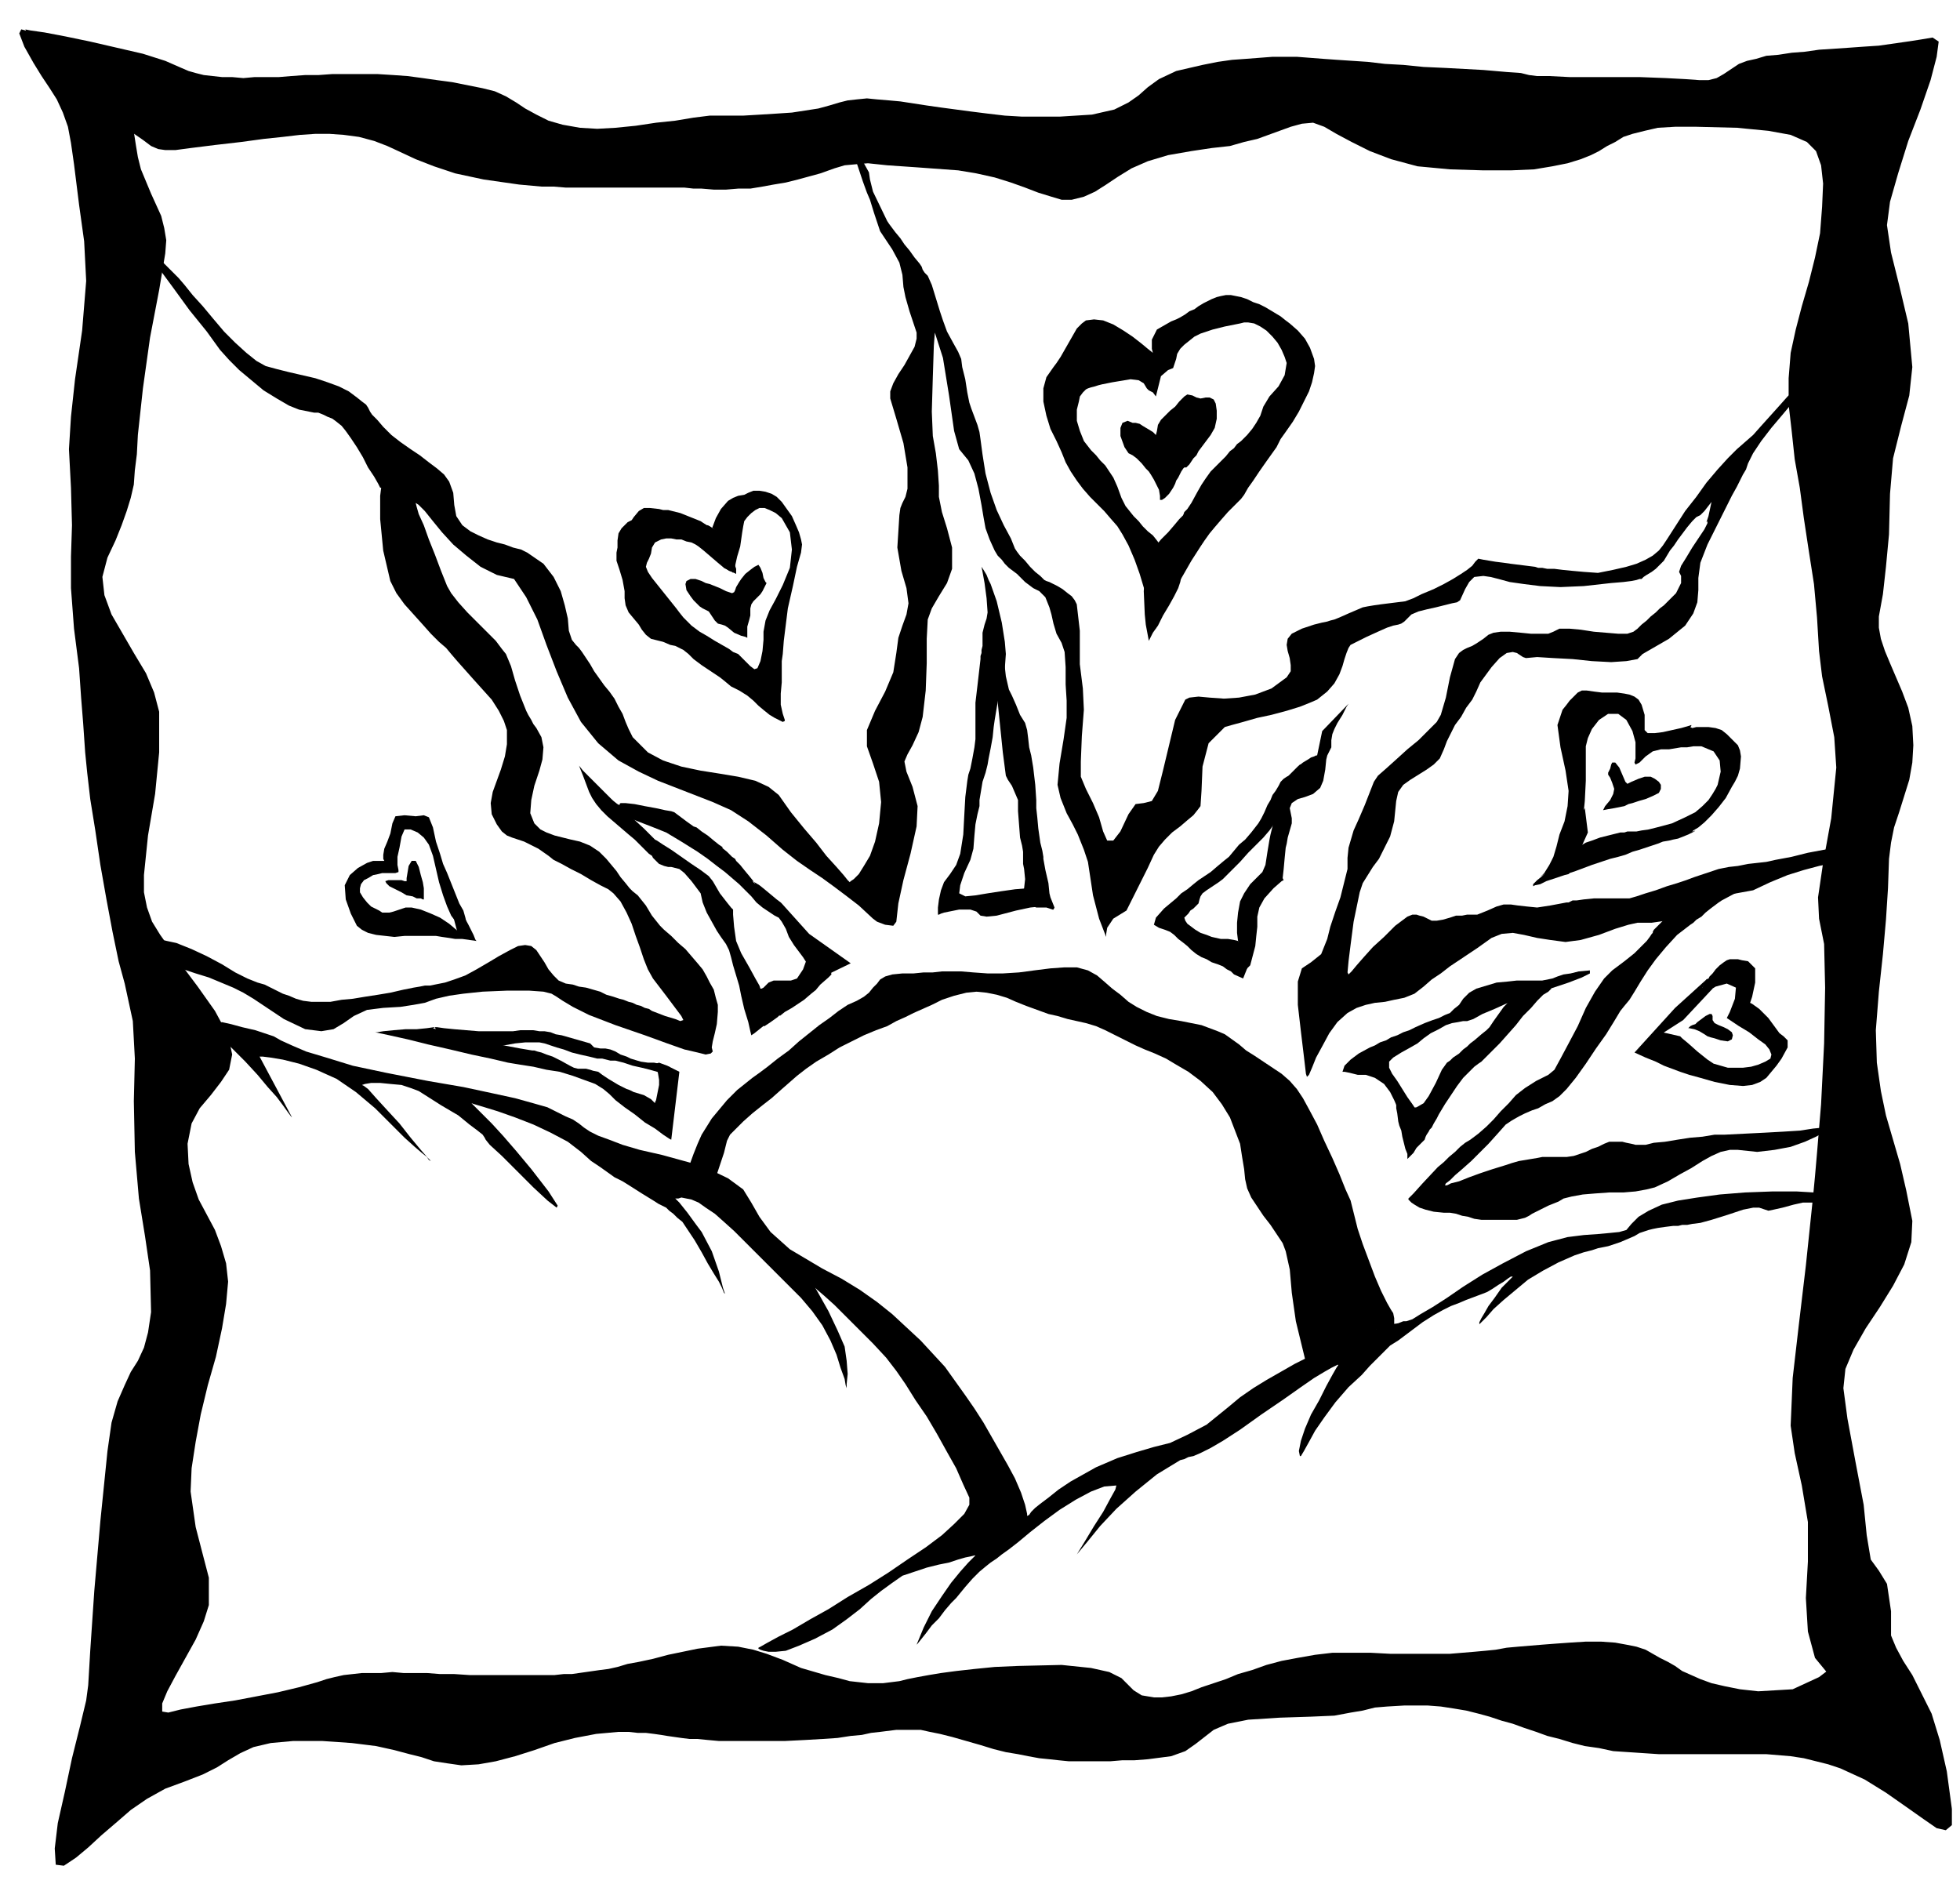 <svg xmlns="http://www.w3.org/2000/svg" width="1.933in" height="1.858in" fill-rule="evenodd" stroke-linecap="round" preserveAspectRatio="none" viewBox="0 0 1933 1858"><style>.pen1{stroke:none}.brush2{fill:#000}</style><path d="m1612 1038 11 5 10 4 8 4 8 3 8 3 9 3 11 3 14 4 15 3 13 1 9-1 8-3 6-4 5-6 5-6 5-7 6-11v-7l-4-4-4-3-11-15-9-9-7-5-2-1 2-6 3-14v-14l-7-7-6-1-4-1h-8l-3 1-3 2-4 3-4 4-3 4-3 3-1 2-2 1-3 5-2 6v6l2-2 4-3 8-5 11-3 9 4-1 11-5 13-3 6 12 8 10 6 9 7 7 5 4 5 2 5-1 4-5 3-7 3-7 2-8 1h-15l-7-2-7-2-6-4-10-8-9-8-6-5-2-2-22-5-2 2-5 4-7 7-9 8z" class="pen1 brush2"/><path d="m1660 1006-39 25-9 7 40-44 32-29-5 9 10 1-29 31zm12 4 2-2 4-3 4-3 4-2h2l1 2v4l2 3 4 2 5 2 4 2 4 3 1 3-1 4-4 2-7-1-6-2-4-1-3-1-3-2-5-3-5-2-5-1h-2 1l2-2 2-1 3-1zM24 46l9 16 8 13 8 12 7 11 6 13 5 14 3 16 3 21 5 40 5 36 2 39-4 49-7 48-4 37-2 32 2 38 1 37-1 31v31l3 40 5 39 2 29 2 25 2 29 2 20 3 26 5 31 5 34 6 34 6 32 6 29 6 22 8 37 2 37-1 42 1 50 4 46 6 37 5 34 1 41-3 20-4 15-6 13-7 11-6 13-7 16-6 21-4 28-7 69-6 69-4 59-2 34-2 15-6 25-8 32-7 33-7 31-3 25 1 16 8 1 12-8 12-10 13-12 14-12 15-13 16-11 18-10 19-7 18-7 14-7 11-7 12-7 13-6 17-4 22-2h29l29 2 24 3 18 4 15 4 12 3 12 4 13 2 14 2 17-1 17-3 19-5 19-6 20-7 20-5 21-4 22-2h10l9 1h8l8 1 7 1 6 1 7 1 7 1 8 1h8l10 1 11 1h65l20-1 17-1 15-1 13-2 11-1 9-2 9-1 8-1 8-1h24l9 2 10 2 12 3 14 4 14 4 13 4 12 3 12 2 10 2 11 2 10 1 9 1 10 1h41l12-1h12l13-1 23-3 14-5 10-7 9-7 9-7 14-6 20-4 31-2 31-1 23-1 16-3 12-2 12-3 12-1 17-1h23l13 1 13 2 12 2 12 3 11 3 12 4 11 3 11 4 12 4 11 4 12 3 13 4 12 3 14 2 14 3 15 1 15 1 15 1h106l12 1 12 1 13 2 12 3 12 3 12 4 24 11 21 13 20 14 17 12 13 9 9 2 6-5v-16l-5-37-7-31-8-26-10-20-9-18-9-14-7-13-5-12-7-16-7-2-9 9-12 15-15 19-21 16-26 12-34 2-18-2-15-3-13-3-11-4-9-4-9-4-7-5-7-4-8-4-7-4-7-4-9-3-10-2-11-2-14-1h-15l-16 1-14 1-13 1-12 1-12 1-11 1-11 2-10 1-11 1-12 1-12 1h-59l-19-1h-38l-17 2-17 3-16 3-15 4-14 5-14 4-12 5-12 4-12 4-10 4-10 3-10 2-9 1h-8l-12-2-8-5-6-6-6-6-12-6-18-4-29-3-43 1-23 1-20 2-18 2-15 2-12 2-11 2-10 2-8 2-8 1-8 1h-15l-9-1-9-1-11-3-13-3-24-7-18-8-16-6-13-4-15-3-17-1-23 3-29 6-15 4-14 3-11 2-10 3-9 2-8 1-7 1-7 1-7 1-7 1h-8l-9 1h-84l-15-1h-14l-13-1h-23l-11-1-11 1h-19l-9 1-9 1-9 2-8 2-9 3-18 5-21 5-21 4-21 4-20 3-18 3-16 3-12 3-6-1v-8l5-12 8-15 10-18 10-18 8-18 5-16v-27l-6-23-7-27-5-35 1-23 4-26 5-27 7-29 8-28 6-28 4-24 2-22-2-18-5-17-6-16-8-15-8-15-6-17-4-18-1-20 4-20 8-15 11-13 10-13 8-12 3-15-4-19-13-24-17-24-15-20-12-17-10-14-8-13-5-14-3-15v-17l4-39 7-41 4-41v-40l-5-19-8-19-12-20-11-19-11-19-7-19-2-18 5-19 8-17 6-15 5-14 4-13 3-13 1-14 2-16 1-19 5-46 7-50 9-47 6-36 1-13-2-12-3-12-5-11-5-11-5-12-5-12-3-12-2-12-2-13-3-12-3-11-5-11-6-9-8-8-10-6-13-7-15-10-15-10-14-9-12-6-7-2-2 4 5 13z" class="pen1 brush2"/><path d="m109 116 19 13 13 9 8 6 7 3 7 1h10l15-2 24-3 26-3 22-3 19-2 17-2 15-1h14l14 1 15 2 15 4 13 5 13 6 15 7 18 7 21 7 28 6 35 5 11 1 11 1h12l12 1h117l9 1h8l12 1h12l12-1h12l12-2 11-2 12-2 12-3 22-6 14-5 10-3 11-1 12-1 19 2 29 2 41 3 18 3 18 4 16 5 14 5 13 5 13 4 10 3h10l12-3 11-5 11-7 12-8 13-8 16-7 20-6 23-4 20-3 18-2 14-4 13-3 11-4 11-4 11-4 11-3 11-1 11 4 12 7 15 8 18 9 21 8 26 7 32 3 33 1h27l23-1 18-3 15-3 13-4 10-4 8-4 8-5 8-4 8-5 9-3 12-3 13-3 17-1h21l40 1 31 3 22 4 16 7 9 9 5 14 2 18-1 23-2 26-5 24-6 24-7 24-6 23-5 23-2 25v26l3 26 3 28 5 28 4 30 5 33 5 32 3 33 2 33 3 25 6 29 6 31 2 30-5 50-8 44-5 34 1 21 5 25 1 43-1 55-3 60-2 24-2 24-2 23-2 21-7 67-7 59-6 52-2 47 4 27 7 32 6 36v39l-2 36 2 33 7 26 14 17 17 15 14 19 11 18 9 16 6 9 4 2 2-11v-25l-1-27v-26l-1-27v-26l-4-27-8-13-8-11-4-24-3-30-8-42-8-43-4-30 2-19 8-19 12-21 14-21 13-21 11-21 7-22 1-21-6-30-6-26-7-24-7-24-5-24-4-28-1-32 3-38 4-37 3-34 2-31 1-29 2-16 3-15 5-15 5-16 5-16 3-17 1-17-1-19-4-18-6-16-6-14-6-14-5-12-4-12-2-11v-11l4-22 3-27 3-32 1-40 3-35 8-32 8-30 3-28-4-43-9-38-8-32-4-27 3-23 8-28 10-32 12-31 10-29 6-23 2-15-6-4-12 2-13 2-14 2-14 2-15 1-14 1-15 1-15 1-14 2-13 1-13 2-12 1-10 3-9 2-8 3-6 4-9 6-7 4-8 2h-9l-14-1-19-1-26-1h-69l-20-1h-12l-8-1-8-2-14-1-23-2-37-2-22-1-20-2-18-1-17-2-15-1-15-1-14-1-13-1-13-1h-24l-13 1-13 1-14 1-14 2-15 3-26 6-17 8-11 8-9 8-10 7-14 7-22 5-32 2h-37l-17-1-17-2-16-2-15-2-15-2-14-2-13-2-13-2-11-1-12-1-10-1-10 1-9 1-8 2-10 3-11 3-13 2-13 2-15 1-16 1-17 1h-33l-16 2-18 3-19 2-20 3-20 2-18 1-17-1-17-3-14-4-12-6-11-6-9-6-10-6-11-5-12-3-15-3-15-3-15-2-14-2-15-2-14-1-16-1h-44l-14 1h-13l-14 1-12 1h-24l-11 1-11-1h-10l-9-1-9-1-8-2-7-2-7-3-16-7-22-7-26-6-26-6-24-5-21-4-14-2-5-1 1 2 3 6 6 9 8 11 12 14 14 15 18 15 22 15z" class="pen1 brush2"/><path d="m176 274 6 7 8 10 10 11 10 12 11 13 11 11 11 10 10 8 9 5 11 3 12 3 13 3 13 3 12 4 11 4 10 5 8 6 5 4 4 3 2 3 2 4 2 3 5 5 6 7 8 8 9 7 10 7 9 6 9 7 8 6 7 6 5 7 4 11 1 12 2 11 6 9 8 6 8 4 9 4 9 3 8 2 8 3 8 2 6 3 16 11 10 13 7 14 4 14 3 13 1 12 3 9 4 5 3 3 3 4 4 6 4 6 4 7 5 7 5 7 5 6 5 7 4 8 4 7 3 8 3 7 4 8 7 7 8 8 15 8 18 6 19 4 19 3 18 3 17 4 13 6 10 8 12 17 13 16 12 14 10 13 10 11 7 8 4 5 2 2 1-1 3-2 5-5 5-8 6-10 5-14 4-18 2-21-2-20-6-18-6-17v-16l8-19 10-19 8-19 3-19 2-15 4-12 4-11 2-11-2-15-5-17-4-23 2-32 1-7 2-5 3-6 2-8v-21l-4-24-7-24-6-20v-7l3-8 5-9 6-9 5-9 5-9 2-8v-6l-7-21-4-14-2-10-1-12-3-12-7-13-8-12-4-6-2-6-4-12-4-13-3-7-4-11-6-18-3-13 5 4 10 18 1 7 3 12 14 29 2 3 3 4 3 4 5 6 4 6 5 6 5 7 5 6 2 3 1 3 2 3 3 3 4 9 4 13 4 13 3 9 4 11 6 11 5 9 3 7 1 8 3 12 2 13 2 10 2 6 3 8 3 8 2 7 1 7 2 15 3 19 5 19 6 17 7 15 7 13 4 10 2 3 3 4 5 5 5 6 5 5 5 4 4 4 2 1 3 1 4 2 4 2 5 3 5 4 4 3 3 4 2 4 3 26v33l3 24 1 21-2 26-1 25v15l5 12 7 14 6 14 4 14 4 9h6l7-9 8-17 7-10 8-1 8-2 6-10 5-20 6-25 6-25 10-20 4-2 9-1 11 1 14 1 15-1 16-3 16-6 15-11 4-6v-6l-1-7-2-7-1-6 1-6 4-5 10-5 12-4 8-2 5-1 3-1 4-1 5-2 9-4 14-6 5-1 6-1 7-1 8-1 8-1 8-1 8-3 8-4 12-5 10-5 9-5 8-5 6-4 5-4 3-4 3-3 5 1 6 1 6 1 8 1 7 1 8 1 8 1 8 1 3 1h4l5 1h7l8 1 10 1 11 1 14 1 15-3 13-3 10-3 9-4 7-4 6-5 4-5 4-6 9-14 9-14 11-14 10-14 11-13 10-11 9-9 8-7 8-7 8-9 9-10 9-10 8-9 8-7 8-5 6-1-2 2-6 7-9 10-10 12-11 13-10 13-8 12-5 10-2 6-3 5-3 6-3 6-5 9-6 12-8 16-10 20-7 18-2 15v12l-1 12-4 11-8 12-16 13-26 15-5 5-11 2-15 1-19-1-19-2-19-1-16-1-11 1-3-1-3-2-3-2-4-1-6 1-7 5-8 9-11 15-4 9-4 8-6 8-5 9-6 8-4 8-4 8-3 8-4 9-6 6-7 5-8 5-8 5-7 5-5 7-2 9-2 20-4 15-6 12-5 10-6 8-5 8-5 8-3 9-6 29-3 23-2 16-1 11 1 2 3-3 5-6 7-8 9-10 11-10 11-11 12-9 5-2h4l3 1 4 1 4 2 4 2h5l6-1 7-2 6-2h6l5-1h10l5-2 5-2 9-4 7-2h7l7 1 9 1 10 1 13-2 16-3h2l2-1 2-1h4l7-1 10-1h35l7-2 9-3 10-3 11-4 10-3 9-3 8-3 6-2 9-3 9-3 10-2 9-1 10-2 9-1 9-1 9-2 16-3 16-4 16-3 14-2 11-1 8 1 3 2-3 5-5 3-8 2-11 3-14 3-15 4-16 5-17 7-17 8-22 4-15 4-10 3-6 2-5 3-4 3-6 4-9 4-9 3-7 1-7 1h-14l-9 2-13 4-16 6-18 5-15 2-15-2-13-2-13-3-11-2-11 1-10 4-7 5-7 5-9 6-9 6-9 6-9 7-9 6-8 7-9 7-10 4-10 2-9 2-10 1-9 2-9 3-9 5-10 9-8 11-7 13-6 11-4 10-3 7-2 2-1-3-2-17-3-25-3-26v-23l4-13 9-6 10-8 6-15 3-12 5-15 5-14 3-12 4-16v-11l1-10 5-17 5-11 6-14 9-23 4-6 8-7 10-9 11-10 11-9 10-10 8-8 4-7 5-17 2-10 2-10 5-18 2-3 2-3 4-3 4-2 5-2 5-3 6-4 5-4 5-2 7-1h9l11 1 10 1h17l5-2 6-3h10l11 1 13 2 12 1 12 1h9l6-2 4-3 4-4 5-4 4-4 5-4 4-4 4-3 3-3 9-9 5-10v-7l-1-2-1-2 2-6 5-8 6-10 6-9 6-9 3-6v-2l-1 1 2-6 3-14-7 9-4 4-2 1-2 1-1 1-3 3-5 6-9 12-4 6-4 5-3 5-3 5-4 4-4 4-4 3-5 3-3 2-1 1-1 1h-2l-3 1-5 1-8 1-12 1-27 3-23 1-20-1-16-2-14-2-11-3-8-2-7-1-9 1-5 5-4 7-5 11-3 2-5 1-8 2-8 2-9 2-8 2-7 3-4 4-3 3-3 2-3 1-5 1-6 2-9 4-11 5-16 8-2 3-2 5-2 6-2 7-3 8-5 9-7 8-10 8-7 3-10 4-13 4-15 4-14 3-14 4-11 3-7 2-16 16-6 23-1 24-1 15-3 4-4 5-6 5-7 6-8 6-7 7-6 7-5 8-6 13-7 14-7 14-7 14-13 8-6 9-1 6v3l-2-5-5-13-6-23-5-33-4-12-6-15-5-10-6-11-6-15-3-13 2-21 4-24 3-21v-17l-1-16v-17l-1-15-3-9-5-9-3-10-2-9-2-7-4-10-6-6-6-3-8-6-4-4-4-4-4-3-4-3-4-4-3-4-4-4-3-5-5-11-4-11-2-11-2-12-3-16-4-15-6-13-9-11-5-18-5-35-6-37-8-25-1 13-1 31-1 34 1 24 3 17 2 17 1 15v11l3 15 5 16 5 19v21l-5 14-8 13-7 12-4 11-1 19v24l-1 27-3 26-4 15-6 13-5 9-3 7 2 10 6 15 5 19-1 20-6 27-7 26-5 23-2 18-3 4-8-1-8-3-4-3-14-13-13-10-12-9-11-8-12-8-13-9-14-11-16-14-18-14-17-11-18-8-18-7-18-7-18-7-19-9-20-11-20-17-17-21-13-24-11-26-10-26-9-25-11-22-12-18-17-4-16-8-14-11-13-11-11-12-9-11-8-10-6-6-3-2 1 4 2 7 5 11 5 14 6 15 6 16 6 15 4 7 7 9 9 10 10 10 9 9 9 9 6 8 4 5 5 12 4 14 5 15 6 15 2 4 3 5 2 4 3 4 5 9 2 10-1 12-3 11-5 15-3 14-1 13 4 10 6 6 6 3 8 3 8 2 8 2 9 2 10 4 9 6 3 3 4 4 5 6 5 6 4 6 5 6 4 5 3 3 5 4 4 5 4 5 3 5 3 5 4 5 4 5 4 4 7 6 7 7 7 6 6 7 6 7 5 6 4 7 3 6 4 7 2 8 2 7v7l-1 12-2 9-2 8-1 6 1 4-2 2-5 1-8-2-13-3-17-6-22-8-29-10-26-10-16-8-10-6-6-4-5-3-8-2-14-1h-22l-24 1-19 2-14 2-13 3-11 4-11 2-13 2-17 1-16 2-13 6-10 7-10 6-12 2-16-2-21-10-30-20-10-6-10-5-12-5-12-5-13-4-12-4-12-3-11-4-10-3-8-3-6-2-3-3-1-2 2-3 6-2 9-3 13-1 14 3 15 6 15 7 15 8 13 8 12 6 10 4 7 2 6 3 6 3 6 3 6 2 7 3 7 2 8 1h19l11-2 11-1 12-2 13-2 12-2 13-3 5-1 5-1 6-1 5-1h5l5-1 5-1 5-1 9-3 11-4 11-6 12-7 10-6 11-6 8-4 7-1 6 1 5 4 4 6 4 6 4 7 5 6 5 5 7 3 7 1 6 2 7 1 7 2 7 2 6 3 7 2 6 2 4 1 5 2 4 1 4 2 4 1 4 2 4 1 3 2 13 5 10 3 5 2 3-1-2-4-6-8-9-12-13-17-5-9-4-10-4-12-4-11-4-12-5-11-6-11-7-8-5-4-8-4-9-5-10-6-10-5-9-5-8-4-5-4-10-7-8-4-6-3-6-2-6-2-5-2-5-4-5-7-5-10-1-11 2-11 4-11 4-11 4-13 2-12v-14l-3-9-5-10-7-11-9-10-9-10-8-9-8-9-6-7-5-6-7-6-8-8-8-9-9-10-9-10-8-11-6-12-7-30-3-31v-23l1-8h-1l-2-4-4-7-6-9-5-10-6-10-6-9-5-7-4-5-5-4-4-3-5-2-4-2-5-2h-4l-5-1-10-2-10-4-12-7-13-8-12-10-12-10-10-10-9-10-13-18-17-21-16-22-14-19-9-14-2-5 9 7 21 21zm52 759 14 14 12 13 10 12 9 10 6 8 5 7 3 4 1 1-32-60h3l8 1 12 2 16 4 17 6 20 9 19 13 19 16 16 16 13 13 10 9 7 6 5 4 2 3 2 1-3-3-7-8-10-12-11-14-12-13-11-12-8-9-4-3-2-1 3-1 6-1h9l10 1 11 1 9 3 8 3 22 14 17 10 11 9 8 6 5 4 2 3 1 2 4 5 12 11 15 15 16 16 14 13 9 7 1-2-9-14-17-22-15-18-13-15-11-12-9-9-6-6-4-4-1-1 3 1 10 3 13 4 17 6 18 7 17 8 17 9 13 10 10 9 9 6 7 5 7 5 8 4 8 5 11 7 13 8 3 2 4 2 4 2 3 3 4 3 4 4 5 4 4 6 8 12 7 12 6 11 6 10 5 8 3 6 2 5 1 1-2-6-4-16-7-20-10-19-6-8-8-11-8-10-4-4h3l3-1 5 1 5 1 7 3 7 5 9 6 9 8 10 9 10 10 10 10 11 11 11 11 12 12 12 12 11 13 10 14 8 15 6 14 4 13 4 11 1 6 1 3v-4l1-10-1-13-2-14-7-16-9-19-9-16-4-7 2 2 7 6 10 9 12 12 13 13 13 13 13 14 10 13 9 13 10 16 11 16 10 17 10 18 9 16 7 16 6 13v7l-5 9-10 10-12 11-16 12-18 12-19 13-19 12-21 12-19 12-18 10-17 10-14 7-11 6-7 4-2 1v1l2 1 3 1 5 1h7l10-1 13-5 16-7 17-9 14-10 13-10 11-10 10-8 11-8 10-7 12-4 12-4 12-3 10-2 9-3 7-2 5-1 4-1h1l-2 2-5 5-8 9-9 11-9 13-10 15-8 16-7 17 1-1 4-5 4-5 6-8 7-7 6-8 6-7 5-5 9-11 7-8 7-7 6-5 5-4 6-4 5-4 7-5 9-7 12-10 14-11 15-11 16-10 15-8 13-5 12-1-1 4-5 9-7 13-9 14-9 15-8 13-6 9-2 3 2-3 6-9 10-12 13-16 16-17 19-17 21-17 23-14 4-1 4-2 5-1 7-3 10-5 12-7 17-11 21-15 22-15 17-12 13-9 10-6 7-4 4-2 2-1h1l-2 3-4 7-6 11-7 14-8 14-6 14-4 12-2 10 1 5h1l3-5 5-9 6-11 9-13 11-15 13-15 13-12 8-9 6-6 5-5 4-4 5-5 8-5 12-9 12-9 11-7 9-5 8-4 8-3 7-3 8-3 8-3 5-2 5-3 6-4 5-3 4-3 3-2h2l-1 1-10 10-7 10-6 8-4 7-3 5-2 4v2l1-1 6-6 7-8 10-9 12-10 12-10 15-9 15-8 16-7 9-3 8-2 6-2 5-1 5-1 6-2 6-2 7-3 7-3 5-3 3-1 3-1 3-1 4-1 5-1 7-1 8-1h5l4-1h5l5-1 8-1 11-3 16-5 15-5 10-2h6l3 1 3 1 3 1 5-1 9-2 11-3 9-2h21l5 1 2 1h1l1-1v-4l-2-3-6-2-11-2-17-1h-24l-27 1-25 2-22 3-19 3-16 4-13 6-10 6-7 7-5 6-7 2-10 1-11 1-14 1-16 2-19 5-22 9-23 12-20 11-19 12-16 11-14 9-12 7-8 5-6 2h-3l-5 2-7 1-9 3-10 3-11 4-12 5-12 5-14 6-13 6-14 7-14 8-14 8-13 8-13 9-12 10-21 17-19 10-17 8-16 4-17 5-19 6-21 9-25 14-12 8-10 8-8 6-5 4-4 4-2 3-2 1v1-3l-2-9-4-12-6-14-7-13-8-14-8-14-8-14-9-14-9-13-10-14-10-14-12-13-12-13-14-13-14-13-15-12-17-12-18-11-19-10-32-19-19-17-11-15-8-14-8-13-15-11-25-12-40-11-22-5-17-5-13-5-11-4-8-4-6-4-5-4-6-4-7-3-8-4-10-5-14-4-18-5-23-5-28-6-35-6-41-8-33-7-26-8-20-6-14-6-11-5-7-4-6-2-12-4-13-3-11-3-9-2-6 1-1 4 5 8 11 12z" class="pen1 brush2"/><path d="M429 1013h-1l-7 1-10 1h-11l-12 1-10 1-6 1h-2l14 3 18 4 20 5 22 5 21 5 19 4 17 4 12 2 13 2 13 3 13 2 13 4 11 4 11 4 8 5 6 5 6 6 9 7 10 7 10 8 10 6 8 6 6 4 2 1 8-67-4-2-8-4-8-3-3 1 1 5 1 5 1 6v5l-2 10-1 5-1 2v1l-1-1-3-3-7-4-10-3-2-1-2-1-3-1-4-2-4-2-5-3-5-3-6-4-4-3-5-1-3-1-4-1h-8l-4-1-4-2-9-5-8-4-6-2-5-2-4-1-3-1h-2l-12-2-16-3-18-4-18-4-16-4-12-3-6-2 2-1z" class="pen1 brush2"/><path d="m449 1033 8 1h9l10-1 10-1 11-1 11-2 10-1h14l5 1 6 2 6 2 7 2 8 3 8 2 9 2 4 1 4 1h5l4 1 4 1h5l4 1 4 1 9 3 9 2 8 2 7 2 6 2 4 1 3 1h1l1-1v-4l-3-4-10-3-5-1h-6l-7-1-10-3-4-2-6-2-5-3-5-2-5-1h-5l-6-1-4-4-7-2-7-2-7-2-7-2-6-1-5-2-6-1h-5l-6-1h-13l-7 1h-34l-12-1-12-1-10-1-7-1h-2l1 3 2 5 6 7 11 5zm122-278 4 10 3 8 3 8 3 6 4 6 5 6 6 6 7 6 7 6 7 6 6 5 5 5 5 5 4 4 3 2 1 2 6 6 5 2 4 1h3l4 1 4 1 5 4 7 8 9 12 2 9 4 10 10 18 4 6 5 7 3 6 2 7 2 8 3 10 3 10 2 10 3 13 4 13 2 9 1 4 3-2 5-4 5-4-1 1h1l6-4 7-5 2-2v1l5-4 7-4 6-4 6-4 7-6 5-4-1 1 5-6 8-7 3-3-1-6-2-13-5-11h-10l-4 5-2 9-4 11-6 9-6 2h-17l-5 2-3 3-2 2-2 1h-1l-1-3-4-7-6-11-8-14-5-12-2-14-1-12v-5l-2-2-4-5-7-9-7-12-4-5-8-6-9-6-10-7-10-7-8-5-6-4-2-1-3-3-8-8-12-11-14-12-13-13-12-12-9-9-4-5z" class="pen1 brush2"/><path d="M603 802h2l5 2 9 2 10 4 13 5 15 6 15 9 16 10 10 7 9 7 8 6 7 6 7 6 6 6 6 6 5 6 6 5 6 4 6 4 4 2 3 4 4 7 3 8 5 8 9 12 7 11 5 8 2 3 33-16-41-29-27-30-1-1-4-3-6-5-6-5-5-4-5-3-2-1 1 1 3 3-1-1-2-3-4-5-5-6-4-5-4-4-1-2-3-2-5-5-5-4h1l-1-1-3-2-5-4-6-5-6-4-5-4-3-1h1-1l-7-5-8-6-4-3-3-1-6-1-9-2-11-2-10-2-9-1h-5l-1 1v1l-2-1-4-3-5-4-5-4-4-3-4-3-1-1 17 27zm366-165-1 4v3l-1 3v3l-3 26-2 17v36l-1 8-2 11-1 5-1 5-2 6-1 6-2 16-1 18-1 19-3 19-4 11-6 9-6 8-3 8-2 9-1 8v7h1l2-1 3-1 5-1 5-1 5-1h11l6 2 4 4 6 1 10-1 19-5 14-3 10-1 5-1h4v-1l-1-1-3-9-7-5-11-1-12 1-14 2-13 2-12 2-10 1-6-3 1-8 4-12 6-13 3-11 1-13 1-11 2-10 2-8v-6l1-6 1-6 1-6 3-9 2-8 1-6 2-10 2-11 1-10 1-7 3-18 4-17 3-16 1-14-1-12-3-19-5-21-6-17-2-4-2-5-3-5-2-3 1 5 2 11 2 15 1 14-1 6-2 6-2 8v13zm333 113-6 7-6-2-8-1-8 8-3 3-2 1-3 2-3 3-2 4-3 5-3 4-2 5-3 5-3 7-3 6-3 5-7 9-6 7-6 5-5 6-5 6-5 4-6 5-7 6-3 2-3 2-3 2-3 2-5 4-6 5-6 4-5 5-12 10-8 9-2 7 5 3 6 2 5 2 4 3 4 4 4 3 5 4 4 4 5 4 5 3 5 2 5 3 6 2 5 2 4 3 4 2 3 3 9 4 4-10-2-15-7-12-4-1-6-1h-7l-9-2-5-2-6-2-5-3-4-3-4-3-2-3-1-3 2-2 2-2 2-3 3-2 2-2 3-3 1-4 1-3 2-3 4-3 6-4 6-4 4-3 9-9 8-8 8-9 8-8 7-7 6-7 5-7 4-5 5-8 5-9 6-9 5-8 5-8 4-6 2-4 1-1 1 1 2 3 2-1 3-7z" class="pen1 brush2"/><path d="m976 600 2 38 6 55 5 49 3 23 2 4 4 6 3 7 3 7v11l1 13 1 13 2 8 1 6v12l1 5 1 10-1 9-2 7 1 6 3 2 5 2 5 2h10l3 1 3 1h1l1-2-2-5-2-5-1-4-1-10-3-13-2-11v-2l-1-6-2-8-1-7-1-7-1-11-1-9v-8l-1-15-2-17-2-12-2-8-1-9-1-8-2-7-5-8-4-10-4-9-3-6-3-13-2-18-1-14 1-2-1-5-5-18-5-15-3 5zm245 328 5 19 3 9 4-4 5-19 1-10 1-9v-10l2-9 5-9 9-10 8-7 2-1-1-2 1-9 1-11 1-10 1-4 1-6 2-7 2-7v-5l-1-5-1-5 2-5 6-4 7-2 8-3 7-6 3-7 2-11 1-10 1-4 4-8v-7l1-6 2-5 3-6 5-8 4-8 2-3-26 27-5 24h-1l-2 1-3 1-3 2-5 3-5 4-5 5-6 6-4 11-5 19-5 18-2 8-1 5-2 12-2 13-3 7-5 5-7 7-6 9-4 8-2 11-1 10v10l1 8zm336 30-8 2-7 1-6 2-5 2-5 1-5 1h-25l-9 1-11 1-10 3-10 3-7 4-6 6-4 6-5 4-4 4-5 2-6 3-6 2-8 3-9 4-6 3-6 2-6 3-6 2-5 3-6 2-5 3-5 2-11 6-8 6-6 6-2 6h2l5 1 8 2h8l9 3 9 6 6 8 4 8 3 7 1 2v-1 2l2 6 2 5 2 6v3h2l4-3 5-5 2-6-1-6-4-6-5-7-5-8-5-8-5-7-3-6v-6l4-4 8-5 9-5 7-4 6-5 7-5 8-4 7-4 6-2 6-1 5-1h4l6-2 9-5 12-5 11-5 9-3h5l-2 4-10 11-11 10-4 4 2-3 6-5 7-8 7-8 6-6 2-2 4-1 11-4 15-5 15-5 13-5 8-4v-3l-11 1z" class="pen1 brush2"/><path d="M1377 1084v9l1 5 1 8 1 4 2 5 1 6 1 4 2 8 2 5v5l1-1 2-2 3-3 3-5 2-2 2-2 2-2 2-2 1-3 1-2 2-3 1-2 2-2 2-4 3-5 2-4 6-10 6-9 6-9 6-8 4-4 4-4 3-3 4-3 3-2 3-3 3-3 4-4 8-8 8-9 8-9 7-9 8-8 6-7 6-6 5-3 3-3-2-2-5-1-9 1-10 4-11 6-10 10-10 14-4 6-3 3-5 4-7 6-4 3-3 3-4 3-4 4-3 2-3 2-3 3-3 2-5 7-6 13-7 13-5 7-7 4-7 1-5-1-4-2-3-3-1-3-1-1 1 1zm337 50h-8l-9 2-9 4-9 5-11 7-11 6-12 7-13 6-8 2-11 2-12 1h-14l-14 1-12 1-11 2-8 2-5 3-5 2-5 2-4 2-4 2-4 2-4 2-3 2-4 2-4 1-4 1h-35l-7-1-6-2-6-1-6-2-6-1h-6l-10-1-8-2-6-2-5-3-3-2-2-2-1-1v-1l1-1 4-4 9-10 15-16 6-5 5-5 6-5 5-5 5-4 5-3 4-3 4-3 8-7 7-7 7-8 8-8 7-8 9-7 11-7 12-6 6-5 6-11 8-15 9-17 8-18 9-16 9-13 8-8 12-9 10-8 7-7 5-5 3-4 2-3 1-1v-1l1-2 4-4 6-6 7-7 9-8 10-8 11-7 11-5 9-4 2 1h2l9-3 11-4 14-3 17-4 17-4 15-3 13-2 9-1h3l-5 2-9 3-14 4-16 5-18 7-18 6-17 8-15 8-3 2-4 3-4 3-5 4-4 4-5 3-3 3-3 2-13 10-11 12-10 12-8 11-7 11-6 10-5 8-5 6-4 5-6 10-8 13-10 14-10 15-10 14-9 11-7 7-7 5-7 3-7 4-6 2-7 3-6 3-7 4-6 4-8 9-9 10-9 9-8 8-9 8-7 6-5 5-4 3-1 2h2l4-2 8-2 10-4 11-4 12-4 13-4 6-2 7-2 6-1 6-1 6-1 5-1h24l7-1 6-2 6-2 6-3 6-2 6-3 5-2h13l4 1 5 1 4 1h10l8-2 11-1 12-2 13-2 12-1 12-2h10l20-1 20-1 18-1 16-1 13-2 10-1 7-1h2l-2 1-5 4-9 5-11 5-14 5-16 3-17 2-19-2zm-1034 15 4-11 4-10 4-9 5-8 5-8 5-6 5-6 5-6 5-5 5-5 5-4 5-4 5-4 7-5 8-6 10-8 11-8 10-9 10-8 10-8 10-7 9-7 9-6 9-4 7-4 5-4 4-5 4-4 3-4 5-3 7-2 10-1h11l10-1h9l9-1h19l12 1 14 1h15l16-1 15-2 16-2 14-1h12l11 3 9 5 7 6 8 7 8 6 8 7 8 5 10 5 10 4 12 3 12 2 10 2 10 2 8 3 8 3 7 3 7 5 7 5 7 6 8 5 9 6 9 6 9 6 8 7 7 8 6 9 6 11 8 15 7 16 8 17 7 16 6 15 5 11 2 8 2 8 3 12 5 15 6 16 6 16 6 14 6 12 4 7 2 3 1 5v8l-17 3-16 7-14 9-12 9-10 7-8 4h-7l-4-7-9-37-4-28-2-23-4-18-3-8-6-9-6-9-7-9-6-9-6-9-4-9-2-9-1-10-2-12-2-13-5-13-5-13-8-13-9-12-12-11-12-9-12-7-10-6-11-5-10-4-9-4-10-5-10-5-10-5-9-4-10-3-9-2-9-2-10-3-9-2-11-4-11-4-10-4-9-4-10-3-10-2-10-1-10 1-12 3-12 4-10 5-9 4-9 4-8 4-9 4-9 5-11 4-12 5-12 6-12 6-11 7-12 7-10 7-9 7-8 7-8 7-9 8-9 7-10 8-9 8-7 7-6 6-3 6-3 12-4 12-3 9-1 4-2 1-3 1-6 2-6 1h-5l-4-3-2-6 2-9zM470 928l-7-1-7-1h-7l-6-1-7-1-6-1h-31l-10 1-9-1-9-1-8-2-6-3-5-4-6-12-5-14-1-14 5-10 8-7 9-5 6-2h11l-1-2v-4l1-6 3-7 3-8 2-10 3-7 9-1 11 1 8-1 5 2 4 10 3 14 4 12 3 10 4 9 4 10 4 10 4 10 4 7 2 7 2 10 1 8v2l-1-3-3-6-5-5-5-4-3-4-4-9-4-11-4-13-3-13-3-13-4-11-5-7-6-5-7-3h-6l-3 7-2 11-2 9v8l1 5v2l-3 1h-13l-4 1-5 1-5 3-4 2-3 4-1 4v4l3 5 4 5 4 4 4 2 4 2 3 2h7l4-1 6-2 6-2h6l9 2 10 4 9 4 6 4 3 2 13 11 2 1 5 1 5 2 2 2z" class="pen1 brush2"/><path d="M401 869h-2l-3-1h-13l-3 1 1 2 3 3 6 3 6 3 5 3 6 1 4 2h4l2 1h1v-11l-1-6-2-7-2-8-3-6h-4l-3 5-1 6-1 6v3zm45 31 1-2 3-3 3-2 1 1 2 7 6 11 5 10 2 5-20-3 2-5-5-19zm681-480-3-2-4-1h-3l-5-2-5 2-2 5v8l4 11 4 6 4 2 4 3 5 5 4 5 3 3 2 3 3 5 5 10 1 6v4h2l3-2 4-4 4-6 2-4 1-3 2-3 3-6 2-3 1-1h2l3-3 2-3 2-3 3-3 2-4 3-4 3-4 3-4 3-4 4-7 2-9v-8l-1-7-2-4-4-2h-4l-5 1-4-1-4-2-5-1-3 2-5 5-4 5-5 4-4 4-5 5-3 5-1 6-1 4-1-1-2-2-5-3-5-3z" class="pen1 brush2"/><path d="m1140 391-3-4-2-1-2-1-2-2-3-5-5-3-8-1-12 2-6 1-5 1-5 1-4 1-3 1-4 1-3 1-2 1-3 3-3 4-1 5-2 8v11l3 10 4 10 7 9 5 5 4 5 5 5 4 6 4 6 4 9 4 11 4 8 4 5 4 5 5 5 4 5 5 5 5 4 4 5 3 4 3 4 2 1 1-1 2-2-1 1-1 1-10 79-1-5-4-12-5-17-6-20-5-14-6-14-6-11-5-8-7-8-6-7-7-7-7-7-7-8-6-8-6-9-5-9-4-10-5-11-6-12-4-13-3-14v-13l3-11 7-10 3-4 4-6 4-7 4-7 4-7 4-7 5-5 4-3 8-1 9 1 10 4 10 6 9 6 9 7 6 5 5 4-1-4v-9l5-10 14-8 5-2 4-2 5-3 4-3 5-2 4-3 5-3 4-2 4-2 5-2 4-1 5-1h5l5 1 5 1 6 2 6 3 6 2 6 3 5 3 5 3 5 3 5 4 4 3 8 7 7 8 5 9 4 11 1 7-1 7-2 9-3 9-5 10-5 10-6 10-7 10-5 7-4 8-5 7-5 7-7 10-6 9-5 7-4 7-3 4-6 6-7 7-7 8-6 7-5 6-5 7-4 6-9 14-8 14-7 12-6 9-4 8-4 6-1 3 4-17 7-31 7-31 4-18 1-3 3-3 4-6 6-11 4-7 4-6 5-7 6-6 5-5 4-4 4-5 4-3 3-4 4-3 3-3 3-3 5-6 4-6 4-7 3-9 6-10 9-10 6-11 2-12-2-6-3-7-4-7-5-6-6-6-6-4-6-3-6-1h-4l-4 1-5 1-5 1-5 1-4 1-4 1-4 1-6 2-6 2-6 3-5 4-5 4-4 4-3 5-1 5-3 9-5 2-7 6-5 20z" class="pen1 brush2"/><path d="m1135 543 5-5 5-6 7-7 6-7 5-6 5-5 3-4 1-1-1 10-2 22-2 25-3 15-2 6-4 8-5 9-6 10-5 10-5 7-3 6-1 2-3-16-1-10-1-23 2-24 5-16zm-413 42-6-2-6-3-5-2-5-2-4-1-4-2-3-1-3-1h-5l-4 2-1 3 1 6 4 6 3 4 3 3 3 3 3 2 4 2 2 1 2 3 4 6 3 3 4 1 3 1 3 2 6 5 7 3 4 1 2 1v-11l2-7 1-4v-7l1-4 2-3 4-4 3-3 2-3 3-6 1-2-1-1-2-4-1-5-2-5-2-3-4 2-4 3-5 4-4 5-2 3-3 5-1 3-1 2-2 1z" class="pen1 brush2"/><path d="m714 560-6-5-7-6-7-6-5-4-3-2-4-2-5-1-5-2h-5l-5-1h-5l-5 1-6 3-3 5-1 6-2 5-2 4-1 4 2 5 4 6 4 5 4 5 4 5 4 5 4 5 4 5 3 4 4 5 4 4 4 4 4 3 4 3 7 4 8 5 7 4 7 4 4 3 5 2 3 3 2 2 3 3 4 4 4 3 3-1 3-7 2-10 1-11v-8l2-11 4-10 6-11 7-14 7-17 2-18-2-17-8-14-6-5-6-3-5-2h-5l-4 2-4 3-4 4-3 4-1 5-1 6-1 7-1 7-3 10-2 9-1 5-1 2-4-14-7-12-8-9-3-6 2-5 3-8 5-9 7-8 5-3 5-2 6-1 4-2 5-2h6l6 1 6 2 5 3 5 5 5 7 5 7 4 9 3 7 2 7 1 5-1 8-4 14-4 19-5 22-2 16-2 16-1 13-1 7v21l-1 11v11l2 9 2 6v1l-2 1-4-2-4-2-5-3-5-4-6-5-5-5-6-5-8-5-8-4-6-5-5-4-6-4-6-4-6-4-8-6-5-5-5-4-8-4-5-1-7-3-8-2-4-1-5-4-4-5-3-5-5-6-5-6-3-7-1-7v-7l-2-11-3-10-3-9v-8l1-5v-7l1-7 3-5 3-3 3-3 4-2 2-3 5-6 5-3h6l9 1 4 1h5l4 1 4 1 4 1 5 2 5 2 5 2 5 2 3 2 3 2h1l2 1 3 2 4 3 2 2 1 1h1l1 1 11 37-1-1-3-1-3-2-2-1z" class="pen1 brush2"/><path d="m719 529 6 27v2l1 3v5l-2-1-4-2-4-2-2-1-23-45 28 14zm799 337 5-5 5-8 4-8 3-10 3-12 5-13 3-15 1-15-3-20-5-23-3-22 5-15 4-5 3-4 3-3 3-3 2-2 4-2h5l7 1 8 1h15l7 1 5 1 5 2 4 3 3 5 3 10v15l3 3h7l8-1 9-2 9-2 7-2 3-1v1l-1 1 2 1 4-1h12l7 1 6 2 5 4 6 6 5 5 2 5 1 6-1 12-2 7-3 6-3 5-6 11-7 9-7 8-7 7-6 5-5 3-1 1h1l2-1-1 1-2 1-4 2-5 2-5 2-5 1-4 1-6 1-5 2-6 2-6 2-6 2-7 2-7 3-7 2-8 2-9 3-9 3-8 3-8 3-6 2-4 1-2 1 9-26h1l2-2 5-1 5-3 6-2 8-3 8-2 8-2 4-1h4l3-1h9l5-1 7-1 8-2 15-4 13-6 10-5 7-6 6-6 4-6 3-5 2-4 3-13-1-11-6-9-12-5h-8l-6 1h-6l-6 1-6 1h-8l-8 2-7 5-6 6-4 2-1-2 1-4v-16l-3-11-6-11-8-6h-10l-9 6-7 9-4 9-2 8v34l-1 20-1 10-3 9-7 15-6 15-3 6-1 1-4 3-4 4-6 5-5 4-4 3-2 2 1-1z" class="pen1 brush2"/><path d="m1512 874 2-1 5-1 6-3 6-2 6-2 6-2 4-1 1-1 18-40-3-24-40 65-2 2-5 4-4 4v2zm69-75 5-1 6-1 5-1 5-1 4-2 4-1 3-1 3-1 7-2 7-3 6-3 2-4v-4l-2-3-4-3-4-2h-6l-6 2-7 3-4 2-2-2-3-7-3-7-4-5h-3l-1 2-1 4-2 4v2l2 3 2 5 2 6-1 5-3 6-5 6-2 4z" class="pen1 brush2"/></svg>
